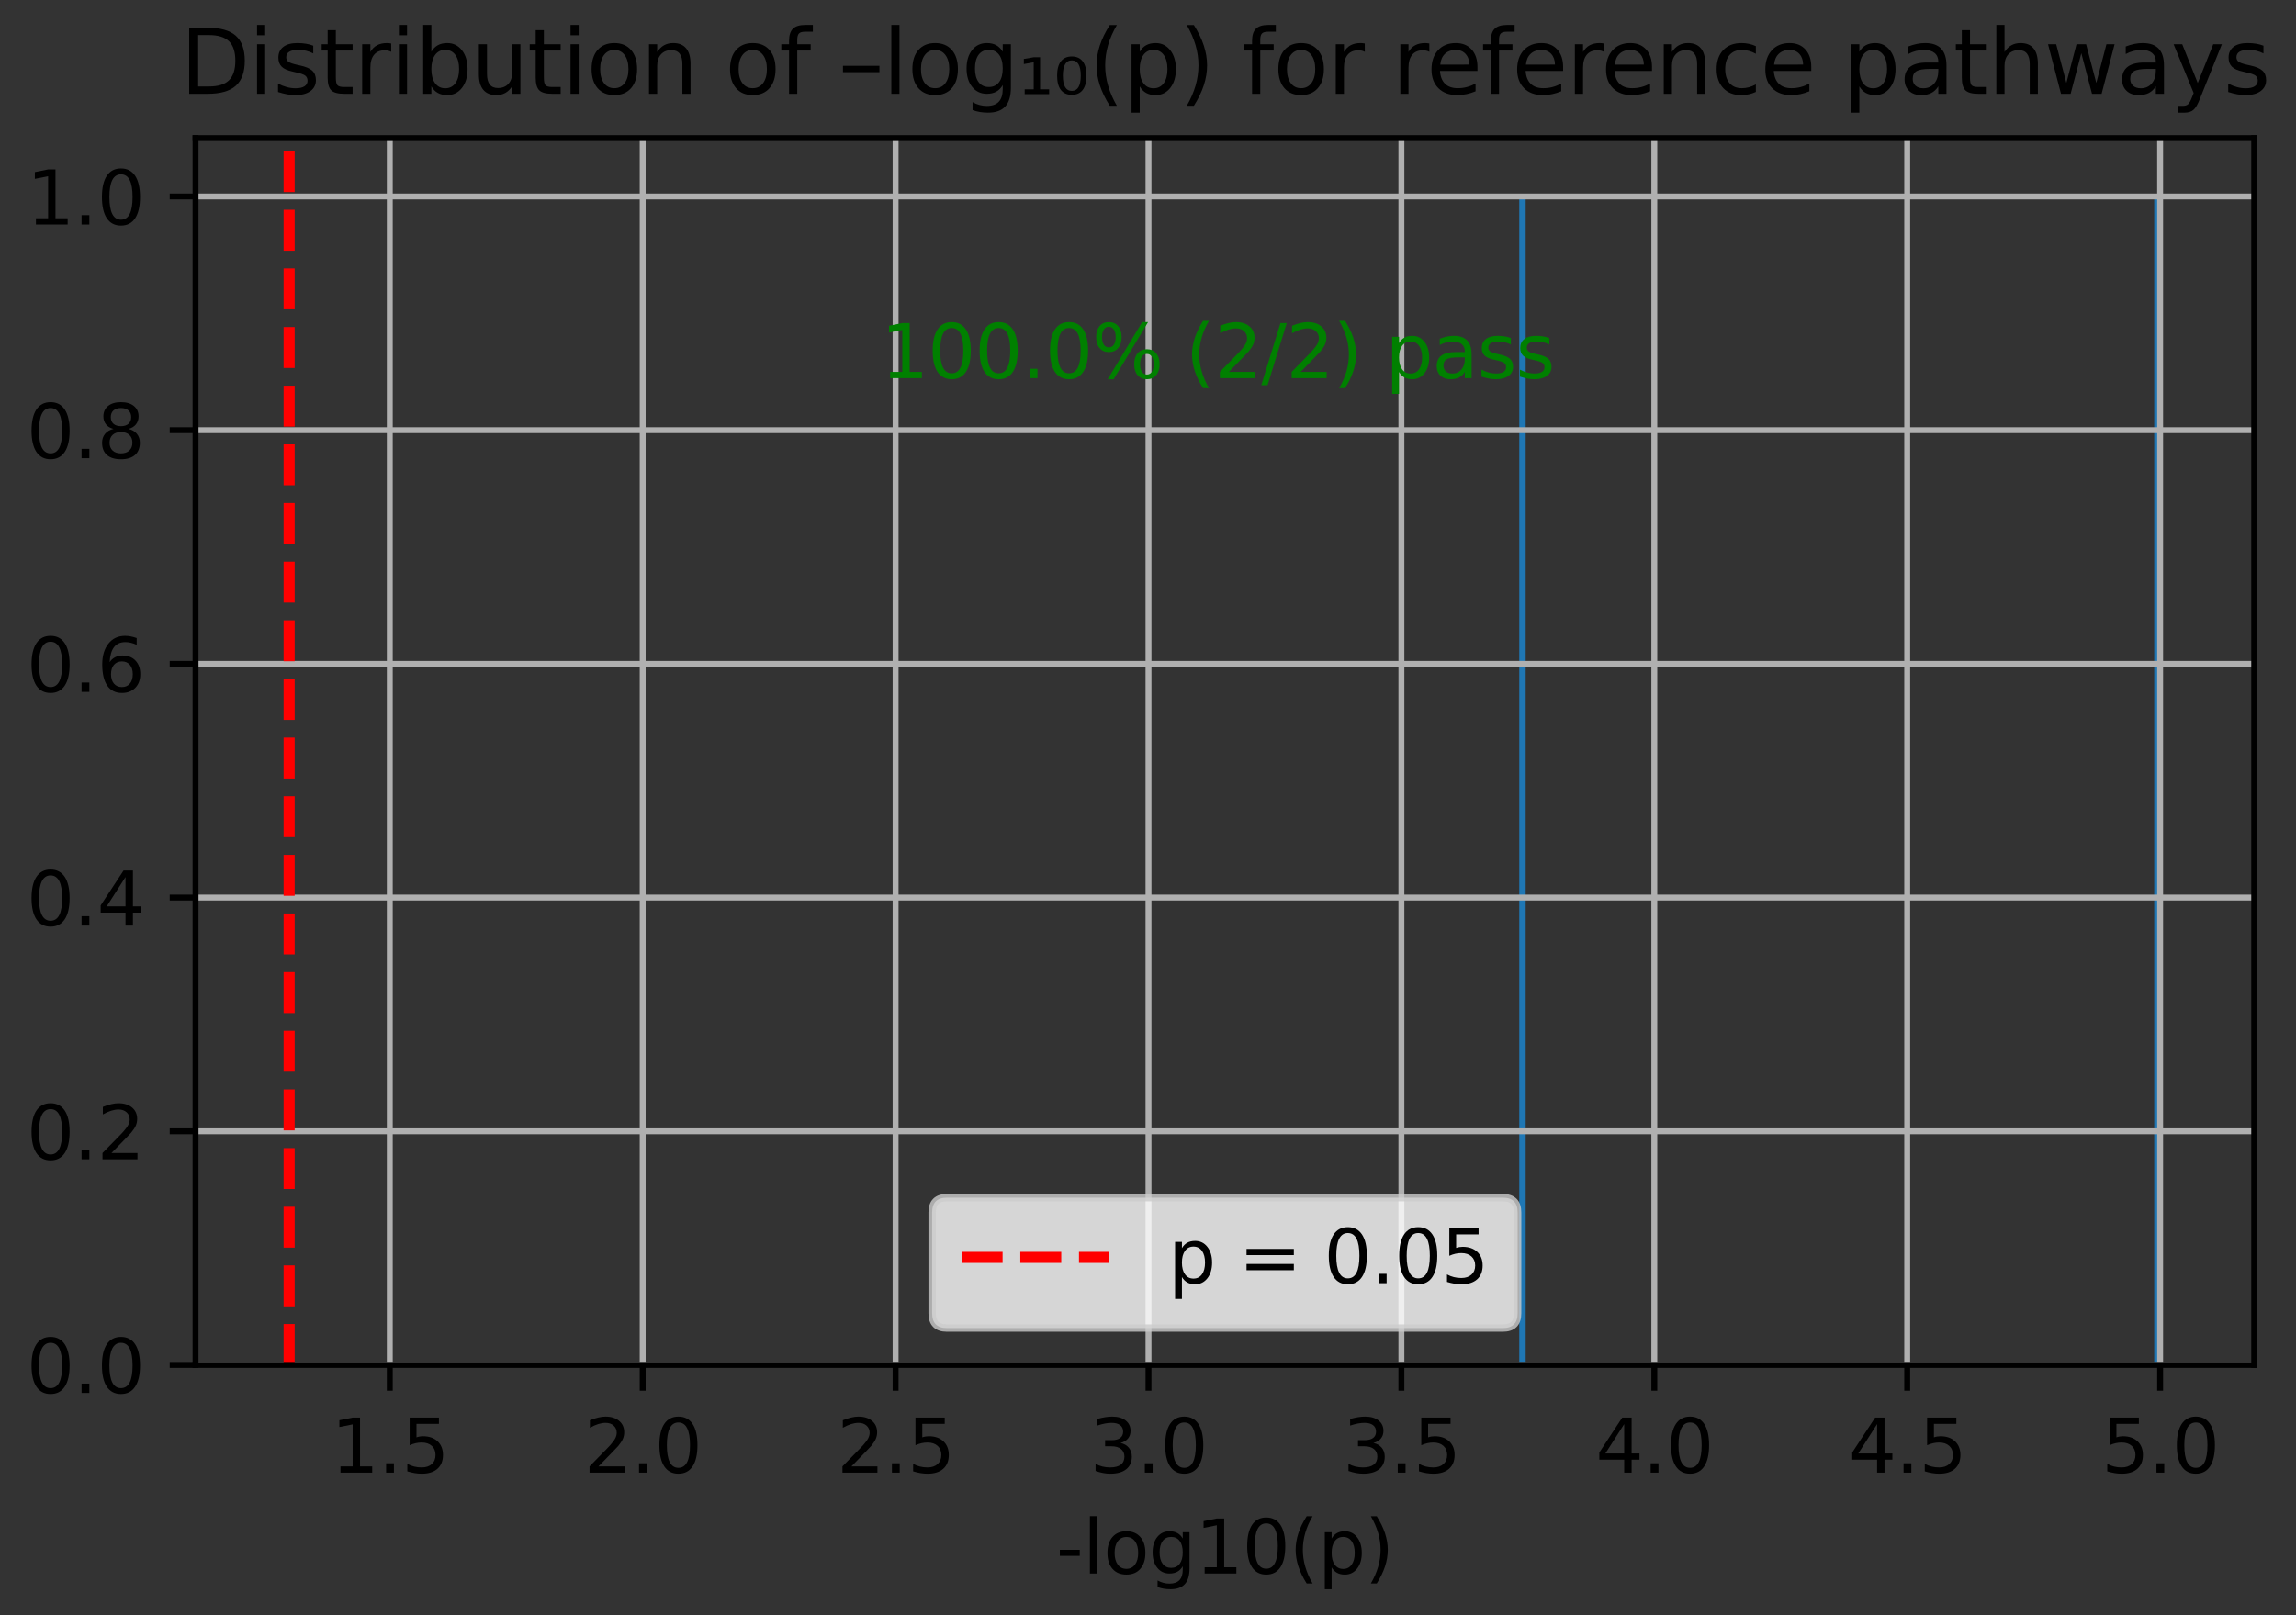<?xml version="1.0" encoding="utf-8" standalone="no"?>
<!DOCTYPE svg PUBLIC "-//W3C//DTD SVG 1.1//EN"
  "http://www.w3.org/Graphics/SVG/1.1/DTD/svg11.dtd">
<svg xmlns:xlink="http://www.w3.org/1999/xlink" width="311.168pt" height="218.994pt" viewBox="0 0 311.168 218.994" xmlns="http://www.w3.org/2000/svg" version="1.1">
 <rect x="0" y="0" width="311.168" height="218.994" fill="#333333" stroke="none"/>
 <defs>
  <style type="text/css">*{stroke-linejoin: round; stroke-linecap: butt}</style>
 </defs>
 <g id="figure_1">
  <g id="patch_1">
   <path d="M 0 218.994 
L 311.168 218.994 
L 311.168 0 
L 0 0 
L 0 218.994 
z
" style="fill: none"/>
  </g>
  <g id="axes_1">
   <g id="patch_2">
    <path d="M 26.503 185.038 
L 305.503 185.038 
L 305.503 18.718 
L 26.503 18.718 
L 26.503 185.038 
z
" style="fill: none"/>
   </g>
   <g id="patch_3">
    <path d="M 205.899 185.038 
L 206.768 185.038 
L 206.768 26.638 
L 205.899 26.638 
z
" clip-path="url(#p020ca9d396)" style="fill: #1f77b4"/>
   </g>
   <g id="patch_4">
    <path d="M 206.768 185.038 
L 207.637 185.038 
L 207.637 185.038 
L 206.768 185.038 
z
" clip-path="url(#p020ca9d396)" style="fill: #1f77b4"/>
   </g>
   <g id="patch_5">
    <path d="M 207.637 185.038 
L 208.506 185.038 
L 208.506 185.038 
L 207.637 185.038 
z
" clip-path="url(#p020ca9d396)" style="fill: #1f77b4"/>
   </g>
   <g id="patch_6">
    <path d="M 208.506 185.038 
L 209.376 185.038 
L 209.376 185.038 
L 208.506 185.038 
z
" clip-path="url(#p020ca9d396)" style="fill: #1f77b4"/>
   </g>
   <g id="patch_7">
    <path d="M 209.376 185.038 
L 210.245 185.038 
L 210.245 185.038 
L 209.376 185.038 
z
" clip-path="url(#p020ca9d396)" style="fill: #1f77b4"/>
   </g>
   <g id="patch_8">
    <path d="M 210.245 185.038 
L 211.114 185.038 
L 211.114 185.038 
L 210.245 185.038 
z
" clip-path="url(#p020ca9d396)" style="fill: #1f77b4"/>
   </g>
   <g id="patch_9">
    <path d="M 211.114 185.038 
L 211.983 185.038 
L 211.983 185.038 
L 211.114 185.038 
z
" clip-path="url(#p020ca9d396)" style="fill: #1f77b4"/>
   </g>
   <g id="patch_10">
    <path d="M 211.983 185.038 
L 212.853 185.038 
L 212.853 185.038 
L 211.983 185.038 
z
" clip-path="url(#p020ca9d396)" style="fill: #1f77b4"/>
   </g>
   <g id="patch_11">
    <path d="M 212.853 185.038 
L 213.722 185.038 
L 213.722 185.038 
L 212.853 185.038 
z
" clip-path="url(#p020ca9d396)" style="fill: #1f77b4"/>
   </g>
   <g id="patch_12">
    <path d="M 213.722 185.038 
L 214.591 185.038 
L 214.591 185.038 
L 213.722 185.038 
z
" clip-path="url(#p020ca9d396)" style="fill: #1f77b4"/>
   </g>
   <g id="patch_13">
    <path d="M 214.591 185.038 
L 215.46 185.038 
L 215.46 185.038 
L 214.591 185.038 
z
" clip-path="url(#p020ca9d396)" style="fill: #1f77b4"/>
   </g>
   <g id="patch_14">
    <path d="M 215.46 185.038 
L 216.329 185.038 
L 216.329 185.038 
L 215.46 185.038 
z
" clip-path="url(#p020ca9d396)" style="fill: #1f77b4"/>
   </g>
   <g id="patch_15">
    <path d="M 216.329 185.038 
L 217.199 185.038 
L 217.199 185.038 
L 216.329 185.038 
z
" clip-path="url(#p020ca9d396)" style="fill: #1f77b4"/>
   </g>
   <g id="patch_16">
    <path d="M 217.199 185.038 
L 218.068 185.038 
L 218.068 185.038 
L 217.199 185.038 
z
" clip-path="url(#p020ca9d396)" style="fill: #1f77b4"/>
   </g>
   <g id="patch_17">
    <path d="M 218.068 185.038 
L 218.937 185.038 
L 218.937 185.038 
L 218.068 185.038 
z
" clip-path="url(#p020ca9d396)" style="fill: #1f77b4"/>
   </g>
   <g id="patch_18">
    <path d="M 218.937 185.038 
L 219.806 185.038 
L 219.806 185.038 
L 218.937 185.038 
z
" clip-path="url(#p020ca9d396)" style="fill: #1f77b4"/>
   </g>
   <g id="patch_19">
    <path d="M 219.806 185.038 
L 220.676 185.038 
L 220.676 185.038 
L 219.806 185.038 
z
" clip-path="url(#p020ca9d396)" style="fill: #1f77b4"/>
   </g>
   <g id="patch_20">
    <path d="M 220.676 185.038 
L 221.545 185.038 
L 221.545 185.038 
L 220.676 185.038 
z
" clip-path="url(#p020ca9d396)" style="fill: #1f77b4"/>
   </g>
   <g id="patch_21">
    <path d="M 221.545 185.038 
L 222.414 185.038 
L 222.414 185.038 
L 221.545 185.038 
z
" clip-path="url(#p020ca9d396)" style="fill: #1f77b4"/>
   </g>
   <g id="patch_22">
    <path d="M 222.414 185.038 
L 223.283 185.038 
L 223.283 185.038 
L 222.414 185.038 
z
" clip-path="url(#p020ca9d396)" style="fill: #1f77b4"/>
   </g>
   <g id="patch_23">
    <path d="M 223.283 185.038 
L 224.152 185.038 
L 224.152 185.038 
L 223.283 185.038 
z
" clip-path="url(#p020ca9d396)" style="fill: #1f77b4"/>
   </g>
   <g id="patch_24">
    <path d="M 224.152 185.038 
L 225.022 185.038 
L 225.022 185.038 
L 224.152 185.038 
z
" clip-path="url(#p020ca9d396)" style="fill: #1f77b4"/>
   </g>
   <g id="patch_25">
    <path d="M 225.022 185.038 
L 225.891 185.038 
L 225.891 185.038 
L 225.022 185.038 
z
" clip-path="url(#p020ca9d396)" style="fill: #1f77b4"/>
   </g>
   <g id="patch_26">
    <path d="M 225.891 185.038 
L 226.76 185.038 
L 226.76 185.038 
L 225.891 185.038 
z
" clip-path="url(#p020ca9d396)" style="fill: #1f77b4"/>
   </g>
   <g id="patch_27">
    <path d="M 226.76 185.038 
L 227.629 185.038 
L 227.629 185.038 
L 226.76 185.038 
z
" clip-path="url(#p020ca9d396)" style="fill: #1f77b4"/>
   </g>
   <g id="patch_28">
    <path d="M 227.629 185.038 
L 228.499 185.038 
L 228.499 185.038 
L 227.629 185.038 
z
" clip-path="url(#p020ca9d396)" style="fill: #1f77b4"/>
   </g>
   <g id="patch_29">
    <path d="M 228.499 185.038 
L 229.368 185.038 
L 229.368 185.038 
L 228.499 185.038 
z
" clip-path="url(#p020ca9d396)" style="fill: #1f77b4"/>
   </g>
   <g id="patch_30">
    <path d="M 229.368 185.038 
L 230.237 185.038 
L 230.237 185.038 
L 229.368 185.038 
z
" clip-path="url(#p020ca9d396)" style="fill: #1f77b4"/>
   </g>
   <g id="patch_31">
    <path d="M 230.237 185.038 
L 231.106 185.038 
L 231.106 185.038 
L 230.237 185.038 
z
" clip-path="url(#p020ca9d396)" style="fill: #1f77b4"/>
   </g>
   <g id="patch_32">
    <path d="M 231.106 185.038 
L 231.976 185.038 
L 231.976 185.038 
L 231.106 185.038 
z
" clip-path="url(#p020ca9d396)" style="fill: #1f77b4"/>
   </g>
   <g id="patch_33">
    <path d="M 231.976 185.038 
L 232.845 185.038 
L 232.845 185.038 
L 231.976 185.038 
z
" clip-path="url(#p020ca9d396)" style="fill: #1f77b4"/>
   </g>
   <g id="patch_34">
    <path d="M 232.845 185.038 
L 233.714 185.038 
L 233.714 185.038 
L 232.845 185.038 
z
" clip-path="url(#p020ca9d396)" style="fill: #1f77b4"/>
   </g>
   <g id="patch_35">
    <path d="M 233.714 185.038 
L 234.583 185.038 
L 234.583 185.038 
L 233.714 185.038 
z
" clip-path="url(#p020ca9d396)" style="fill: #1f77b4"/>
   </g>
   <g id="patch_36">
    <path d="M 234.583 185.038 
L 235.452 185.038 
L 235.452 185.038 
L 234.583 185.038 
z
" clip-path="url(#p020ca9d396)" style="fill: #1f77b4"/>
   </g>
   <g id="patch_37">
    <path d="M 235.452 185.038 
L 236.322 185.038 
L 236.322 185.038 
L 235.452 185.038 
z
" clip-path="url(#p020ca9d396)" style="fill: #1f77b4"/>
   </g>
   <g id="patch_38">
    <path d="M 236.322 185.038 
L 237.191 185.038 
L 237.191 185.038 
L 236.322 185.038 
z
" clip-path="url(#p020ca9d396)" style="fill: #1f77b4"/>
   </g>
   <g id="patch_39">
    <path d="M 237.191 185.038 
L 238.06 185.038 
L 238.06 185.038 
L 237.191 185.038 
z
" clip-path="url(#p020ca9d396)" style="fill: #1f77b4"/>
   </g>
   <g id="patch_40">
    <path d="M 238.06 185.038 
L 238.929 185.038 
L 238.929 185.038 
L 238.06 185.038 
z
" clip-path="url(#p020ca9d396)" style="fill: #1f77b4"/>
   </g>
   <g id="patch_41">
    <path d="M 238.929 185.038 
L 239.799 185.038 
L 239.799 185.038 
L 238.929 185.038 
z
" clip-path="url(#p020ca9d396)" style="fill: #1f77b4"/>
   </g>
   <g id="patch_42">
    <path d="M 239.799 185.038 
L 240.668 185.038 
L 240.668 185.038 
L 239.799 185.038 
z
" clip-path="url(#p020ca9d396)" style="fill: #1f77b4"/>
   </g>
   <g id="patch_43">
    <path d="M 240.668 185.038 
L 241.537 185.038 
L 241.537 185.038 
L 240.668 185.038 
z
" clip-path="url(#p020ca9d396)" style="fill: #1f77b4"/>
   </g>
   <g id="patch_44">
    <path d="M 241.537 185.038 
L 242.406 185.038 
L 242.406 185.038 
L 241.537 185.038 
z
" clip-path="url(#p020ca9d396)" style="fill: #1f77b4"/>
   </g>
   <g id="patch_45">
    <path d="M 242.406 185.038 
L 243.275 185.038 
L 243.275 185.038 
L 242.406 185.038 
z
" clip-path="url(#p020ca9d396)" style="fill: #1f77b4"/>
   </g>
   <g id="patch_46">
    <path d="M 243.275 185.038 
L 244.145 185.038 
L 244.145 185.038 
L 243.275 185.038 
z
" clip-path="url(#p020ca9d396)" style="fill: #1f77b4"/>
   </g>
   <g id="patch_47">
    <path d="M 244.145 185.038 
L 245.014 185.038 
L 245.014 185.038 
L 244.145 185.038 
z
" clip-path="url(#p020ca9d396)" style="fill: #1f77b4"/>
   </g>
   <g id="patch_48">
    <path d="M 245.014 185.038 
L 245.883 185.038 
L 245.883 185.038 
L 245.014 185.038 
z
" clip-path="url(#p020ca9d396)" style="fill: #1f77b4"/>
   </g>
   <g id="patch_49">
    <path d="M 245.883 185.038 
L 246.752 185.038 
L 246.752 185.038 
L 245.883 185.038 
z
" clip-path="url(#p020ca9d396)" style="fill: #1f77b4"/>
   </g>
   <g id="patch_50">
    <path d="M 246.752 185.038 
L 247.622 185.038 
L 247.622 185.038 
L 246.752 185.038 
z
" clip-path="url(#p020ca9d396)" style="fill: #1f77b4"/>
   </g>
   <g id="patch_51">
    <path d="M 247.622 185.038 
L 248.491 185.038 
L 248.491 185.038 
L 247.622 185.038 
z
" clip-path="url(#p020ca9d396)" style="fill: #1f77b4"/>
   </g>
   <g id="patch_52">
    <path d="M 248.491 185.038 
L 249.36 185.038 
L 249.36 185.038 
L 248.491 185.038 
z
" clip-path="url(#p020ca9d396)" style="fill: #1f77b4"/>
   </g>
   <g id="patch_53">
    <path d="M 249.36 185.038 
L 250.229 185.038 
L 250.229 185.038 
L 249.36 185.038 
z
" clip-path="url(#p020ca9d396)" style="fill: #1f77b4"/>
   </g>
   <g id="patch_54">
    <path d="M 250.229 185.038 
L 251.098 185.038 
L 251.098 185.038 
L 250.229 185.038 
z
" clip-path="url(#p020ca9d396)" style="fill: #1f77b4"/>
   </g>
   <g id="patch_55">
    <path d="M 251.098 185.038 
L 251.968 185.038 
L 251.968 185.038 
L 251.098 185.038 
z
" clip-path="url(#p020ca9d396)" style="fill: #1f77b4"/>
   </g>
   <g id="patch_56">
    <path d="M 251.968 185.038 
L 252.837 185.038 
L 252.837 185.038 
L 251.968 185.038 
z
" clip-path="url(#p020ca9d396)" style="fill: #1f77b4"/>
   </g>
   <g id="patch_57">
    <path d="M 252.837 185.038 
L 253.706 185.038 
L 253.706 185.038 
L 252.837 185.038 
z
" clip-path="url(#p020ca9d396)" style="fill: #1f77b4"/>
   </g>
   <g id="patch_58">
    <path d="M 253.706 185.038 
L 254.575 185.038 
L 254.575 185.038 
L 253.706 185.038 
z
" clip-path="url(#p020ca9d396)" style="fill: #1f77b4"/>
   </g>
   <g id="patch_59">
    <path d="M 254.575 185.038 
L 255.445 185.038 
L 255.445 185.038 
L 254.575 185.038 
z
" clip-path="url(#p020ca9d396)" style="fill: #1f77b4"/>
   </g>
   <g id="patch_60">
    <path d="M 255.445 185.038 
L 256.314 185.038 
L 256.314 185.038 
L 255.445 185.038 
z
" clip-path="url(#p020ca9d396)" style="fill: #1f77b4"/>
   </g>
   <g id="patch_61">
    <path d="M 256.314 185.038 
L 257.183 185.038 
L 257.183 185.038 
L 256.314 185.038 
z
" clip-path="url(#p020ca9d396)" style="fill: #1f77b4"/>
   </g>
   <g id="patch_62">
    <path d="M 257.183 185.038 
L 258.052 185.038 
L 258.052 185.038 
L 257.183 185.038 
z
" clip-path="url(#p020ca9d396)" style="fill: #1f77b4"/>
   </g>
   <g id="patch_63">
    <path d="M 258.052 185.038 
L 258.922 185.038 
L 258.922 185.038 
L 258.052 185.038 
z
" clip-path="url(#p020ca9d396)" style="fill: #1f77b4"/>
   </g>
   <g id="patch_64">
    <path d="M 258.922 185.038 
L 259.791 185.038 
L 259.791 185.038 
L 258.922 185.038 
z
" clip-path="url(#p020ca9d396)" style="fill: #1f77b4"/>
   </g>
   <g id="patch_65">
    <path d="M 259.791 185.038 
L 260.66 185.038 
L 260.66 185.038 
L 259.791 185.038 
z
" clip-path="url(#p020ca9d396)" style="fill: #1f77b4"/>
   </g>
   <g id="patch_66">
    <path d="M 260.66 185.038 
L 261.529 185.038 
L 261.529 185.038 
L 260.66 185.038 
z
" clip-path="url(#p020ca9d396)" style="fill: #1f77b4"/>
   </g>
   <g id="patch_67">
    <path d="M 261.529 185.038 
L 262.398 185.038 
L 262.398 185.038 
L 261.529 185.038 
z
" clip-path="url(#p020ca9d396)" style="fill: #1f77b4"/>
   </g>
   <g id="patch_68">
    <path d="M 262.398 185.038 
L 263.268 185.038 
L 263.268 185.038 
L 262.398 185.038 
z
" clip-path="url(#p020ca9d396)" style="fill: #1f77b4"/>
   </g>
   <g id="patch_69">
    <path d="M 263.268 185.038 
L 264.137 185.038 
L 264.137 185.038 
L 263.268 185.038 
z
" clip-path="url(#p020ca9d396)" style="fill: #1f77b4"/>
   </g>
   <g id="patch_70">
    <path d="M 264.137 185.038 
L 265.006 185.038 
L 265.006 185.038 
L 264.137 185.038 
z
" clip-path="url(#p020ca9d396)" style="fill: #1f77b4"/>
   </g>
   <g id="patch_71">
    <path d="M 265.006 185.038 
L 265.875 185.038 
L 265.875 185.038 
L 265.006 185.038 
z
" clip-path="url(#p020ca9d396)" style="fill: #1f77b4"/>
   </g>
   <g id="patch_72">
    <path d="M 265.875 185.038 
L 266.745 185.038 
L 266.745 185.038 
L 265.875 185.038 
z
" clip-path="url(#p020ca9d396)" style="fill: #1f77b4"/>
   </g>
   <g id="patch_73">
    <path d="M 266.745 185.038 
L 267.614 185.038 
L 267.614 185.038 
L 266.745 185.038 
z
" clip-path="url(#p020ca9d396)" style="fill: #1f77b4"/>
   </g>
   <g id="patch_74">
    <path d="M 267.614 185.038 
L 268.483 185.038 
L 268.483 185.038 
L 267.614 185.038 
z
" clip-path="url(#p020ca9d396)" style="fill: #1f77b4"/>
   </g>
   <g id="patch_75">
    <path d="M 268.483 185.038 
L 269.352 185.038 
L 269.352 185.038 
L 268.483 185.038 
z
" clip-path="url(#p020ca9d396)" style="fill: #1f77b4"/>
   </g>
   <g id="patch_76">
    <path d="M 269.352 185.038 
L 270.221 185.038 
L 270.221 185.038 
L 269.352 185.038 
z
" clip-path="url(#p020ca9d396)" style="fill: #1f77b4"/>
   </g>
   <g id="patch_77">
    <path d="M 270.221 185.038 
L 271.091 185.038 
L 271.091 185.038 
L 270.221 185.038 
z
" clip-path="url(#p020ca9d396)" style="fill: #1f77b4"/>
   </g>
   <g id="patch_78">
    <path d="M 271.091 185.038 
L 271.96 185.038 
L 271.96 185.038 
L 271.091 185.038 
z
" clip-path="url(#p020ca9d396)" style="fill: #1f77b4"/>
   </g>
   <g id="patch_79">
    <path d="M 271.96 185.038 
L 272.829 185.038 
L 272.829 185.038 
L 271.96 185.038 
z
" clip-path="url(#p020ca9d396)" style="fill: #1f77b4"/>
   </g>
   <g id="patch_80">
    <path d="M 272.829 185.038 
L 273.698 185.038 
L 273.698 185.038 
L 272.829 185.038 
z
" clip-path="url(#p020ca9d396)" style="fill: #1f77b4"/>
   </g>
   <g id="patch_81">
    <path d="M 273.698 185.038 
L 274.568 185.038 
L 274.568 185.038 
L 273.698 185.038 
z
" clip-path="url(#p020ca9d396)" style="fill: #1f77b4"/>
   </g>
   <g id="patch_82">
    <path d="M 274.568 185.038 
L 275.437 185.038 
L 275.437 185.038 
L 274.568 185.038 
z
" clip-path="url(#p020ca9d396)" style="fill: #1f77b4"/>
   </g>
   <g id="patch_83">
    <path d="M 275.437 185.038 
L 276.306 185.038 
L 276.306 185.038 
L 275.437 185.038 
z
" clip-path="url(#p020ca9d396)" style="fill: #1f77b4"/>
   </g>
   <g id="patch_84">
    <path d="M 276.306 185.038 
L 277.175 185.038 
L 277.175 185.038 
L 276.306 185.038 
z
" clip-path="url(#p020ca9d396)" style="fill: #1f77b4"/>
   </g>
   <g id="patch_85">
    <path d="M 277.175 185.038 
L 278.044 185.038 
L 278.044 185.038 
L 277.175 185.038 
z
" clip-path="url(#p020ca9d396)" style="fill: #1f77b4"/>
   </g>
   <g id="patch_86">
    <path d="M 278.044 185.038 
L 278.914 185.038 
L 278.914 185.038 
L 278.044 185.038 
z
" clip-path="url(#p020ca9d396)" style="fill: #1f77b4"/>
   </g>
   <g id="patch_87">
    <path d="M 278.914 185.038 
L 279.783 185.038 
L 279.783 185.038 
L 278.914 185.038 
z
" clip-path="url(#p020ca9d396)" style="fill: #1f77b4"/>
   </g>
   <g id="patch_88">
    <path d="M 279.783 185.038 
L 280.652 185.038 
L 280.652 185.038 
L 279.783 185.038 
z
" clip-path="url(#p020ca9d396)" style="fill: #1f77b4"/>
   </g>
   <g id="patch_89">
    <path d="M 280.652 185.038 
L 281.521 185.038 
L 281.521 185.038 
L 280.652 185.038 
z
" clip-path="url(#p020ca9d396)" style="fill: #1f77b4"/>
   </g>
   <g id="patch_90">
    <path d="M 281.521 185.038 
L 282.391 185.038 
L 282.391 185.038 
L 281.521 185.038 
z
" clip-path="url(#p020ca9d396)" style="fill: #1f77b4"/>
   </g>
   <g id="patch_91">
    <path d="M 282.391 185.038 
L 283.26 185.038 
L 283.26 185.038 
L 282.391 185.038 
z
" clip-path="url(#p020ca9d396)" style="fill: #1f77b4"/>
   </g>
   <g id="patch_92">
    <path d="M 283.26 185.038 
L 284.129 185.038 
L 284.129 185.038 
L 283.26 185.038 
z
" clip-path="url(#p020ca9d396)" style="fill: #1f77b4"/>
   </g>
   <g id="patch_93">
    <path d="M 284.129 185.038 
L 284.998 185.038 
L 284.998 185.038 
L 284.129 185.038 
z
" clip-path="url(#p020ca9d396)" style="fill: #1f77b4"/>
   </g>
   <g id="patch_94">
    <path d="M 284.998 185.038 
L 285.868 185.038 
L 285.868 185.038 
L 284.998 185.038 
z
" clip-path="url(#p020ca9d396)" style="fill: #1f77b4"/>
   </g>
   <g id="patch_95">
    <path d="M 285.868 185.038 
L 286.737 185.038 
L 286.737 185.038 
L 285.868 185.038 
z
" clip-path="url(#p020ca9d396)" style="fill: #1f77b4"/>
   </g>
   <g id="patch_96">
    <path d="M 286.737 185.038 
L 287.606 185.038 
L 287.606 185.038 
L 286.737 185.038 
z
" clip-path="url(#p020ca9d396)" style="fill: #1f77b4"/>
   </g>
   <g id="patch_97">
    <path d="M 287.606 185.038 
L 288.475 185.038 
L 288.475 185.038 
L 287.606 185.038 
z
" clip-path="url(#p020ca9d396)" style="fill: #1f77b4"/>
   </g>
   <g id="patch_98">
    <path d="M 288.475 185.038 
L 289.344 185.038 
L 289.344 185.038 
L 288.475 185.038 
z
" clip-path="url(#p020ca9d396)" style="fill: #1f77b4"/>
   </g>
   <g id="patch_99">
    <path d="M 289.344 185.038 
L 290.214 185.038 
L 290.214 185.038 
L 289.344 185.038 
z
" clip-path="url(#p020ca9d396)" style="fill: #1f77b4"/>
   </g>
   <g id="patch_100">
    <path d="M 290.214 185.038 
L 291.083 185.038 
L 291.083 185.038 
L 290.214 185.038 
z
" clip-path="url(#p020ca9d396)" style="fill: #1f77b4"/>
   </g>
   <g id="patch_101">
    <path d="M 291.083 185.038 
L 291.952 185.038 
L 291.952 185.038 
L 291.083 185.038 
z
" clip-path="url(#p020ca9d396)" style="fill: #1f77b4"/>
   </g>
   <g id="patch_102">
    <path d="M 291.952 185.038 
L 292.821 185.038 
L 292.821 26.638 
L 291.952 26.638 
z
" clip-path="url(#p020ca9d396)" style="fill: #1f77b4"/>
   </g>
   <g id="matplotlib.axis_1">
    <g id="xtick_1">
     <g id="line2d_1">
      <path d="M 52.825 185.038 
L 52.825 18.718 
" clip-path="url(#p020ca9d396)" style="fill: none; stroke: #b0b0b0; stroke-width: 0.8; stroke-linecap: square"/>
     </g>
     <g id="line2d_2">
      <defs>
       <path id="mba48598b12" d="M 0 0 
L 0 3.5 
" style="stroke: #000000; stroke-width: 0.8"/>
      </defs>
      <g>
       <use xlink:href="#mba48598b12" x="52.825" y="185.038" style="stroke: #000000; stroke-width: 0.8"/>
      </g>
     </g>
     <g id="text_1">
      <!-- 1.5 -->
      <g transform="translate(44.873 199.637) scale(0.1 -0.1)">
       <defs>
        <path id="DejaVuSans-31" d="M 794 531 
L 1825 531 
L 1825 4091 
L 703 3866 
L 703 4441 
L 1819 4666 
L 2450 4666 
L 2450 531 
L 3481 531 
L 3481 0 
L 794 0 
L 794 531 
z
" transform="scale(0.016)"/>
        <path id="DejaVuSans-2e" d="M 684 794 
L 1344 794 
L 1344 0 
L 684 0 
L 684 794 
z
" transform="scale(0.016)"/>
        <path id="DejaVuSans-35" d="M 691 4666 
L 3169 4666 
L 3169 4134 
L 1269 4134 
L 1269 2991 
Q 1406 3038 1543 3061 
Q 1681 3084 1819 3084 
Q 2600 3084 3056 2656 
Q 3513 2228 3513 1497 
Q 3513 744 3044 326 
Q 2575 -91 1722 -91 
Q 1428 -91 1123 -41 
Q 819 9 494 109 
L 494 744 
Q 775 591 1075 516 
Q 1375 441 1709 441 
Q 2250 441 2565 725 
Q 2881 1009 2881 1497 
Q 2881 1984 2565 2268 
Q 2250 2553 1709 2553 
Q 1456 2553 1204 2497 
Q 953 2441 691 2322 
L 691 4666 
z
" transform="scale(0.016)"/>
       </defs>
       <use xlink:href="#DejaVuSans-31"/>
       <use xlink:href="#DejaVuSans-2e" transform="translate(63.623 0)"/>
       <use xlink:href="#DejaVuSans-35" transform="translate(95.41 0)"/>
      </g>
     </g>
    </g>
    <g id="xtick_2">
     <g id="line2d_3">
      <path d="M 87.1 185.038 
L 87.1 18.718 
" clip-path="url(#p020ca9d396)" style="fill: none; stroke: #b0b0b0; stroke-width: 0.8; stroke-linecap: square"/>
     </g>
     <g id="line2d_4">
      <g>
       <use xlink:href="#mba48598b12" x="87.1" y="185.038" style="stroke: #000000; stroke-width: 0.8"/>
      </g>
     </g>
     <g id="text_2">
      <!-- 2.0 -->
      <g transform="translate(79.148 199.637) scale(0.1 -0.1)">
       <defs>
        <path id="DejaVuSans-32" d="M 1228 531 
L 3431 531 
L 3431 0 
L 469 0 
L 469 531 
Q 828 903 1448 1529 
Q 2069 2156 2228 2338 
Q 2531 2678 2651 2914 
Q 2772 3150 2772 3378 
Q 2772 3750 2511 3984 
Q 2250 4219 1831 4219 
Q 1534 4219 1204 4116 
Q 875 4013 500 3803 
L 500 4441 
Q 881 4594 1212 4672 
Q 1544 4750 1819 4750 
Q 2544 4750 2975 4387 
Q 3406 4025 3406 3419 
Q 3406 3131 3298 2873 
Q 3191 2616 2906 2266 
Q 2828 2175 2409 1742 
Q 1991 1309 1228 531 
z
" transform="scale(0.016)"/>
        <path id="DejaVuSans-30" d="M 2034 4250 
Q 1547 4250 1301 3770 
Q 1056 3291 1056 2328 
Q 1056 1369 1301 889 
Q 1547 409 2034 409 
Q 2525 409 2770 889 
Q 3016 1369 3016 2328 
Q 3016 3291 2770 3770 
Q 2525 4250 2034 4250 
z
M 2034 4750 
Q 2819 4750 3233 4129 
Q 3647 3509 3647 2328 
Q 3647 1150 3233 529 
Q 2819 -91 2034 -91 
Q 1250 -91 836 529 
Q 422 1150 422 2328 
Q 422 3509 836 4129 
Q 1250 4750 2034 4750 
z
" transform="scale(0.016)"/>
       </defs>
       <use xlink:href="#DejaVuSans-32"/>
       <use xlink:href="#DejaVuSans-2e" transform="translate(63.623 0)"/>
       <use xlink:href="#DejaVuSans-30" transform="translate(95.41 0)"/>
      </g>
     </g>
    </g>
    <g id="xtick_3">
     <g id="line2d_5">
      <path d="M 121.375 185.038 
L 121.375 18.718 
" clip-path="url(#p020ca9d396)" style="fill: none; stroke: #b0b0b0; stroke-width: 0.8; stroke-linecap: square"/>
     </g>
     <g id="line2d_6">
      <g>
       <use xlink:href="#mba48598b12" x="121.375" y="185.038" style="stroke: #000000; stroke-width: 0.8"/>
      </g>
     </g>
     <g id="text_3">
      <!-- 2.5 -->
      <g transform="translate(113.424 199.637) scale(0.1 -0.1)">
       <use xlink:href="#DejaVuSans-32"/>
       <use xlink:href="#DejaVuSans-2e" transform="translate(63.623 0)"/>
       <use xlink:href="#DejaVuSans-35" transform="translate(95.41 0)"/>
      </g>
     </g>
    </g>
    <g id="xtick_4">
     <g id="line2d_7">
      <path d="M 155.651 185.038 
L 155.651 18.718 
" clip-path="url(#p020ca9d396)" style="fill: none; stroke: #b0b0b0; stroke-width: 0.8; stroke-linecap: square"/>
     </g>
     <g id="line2d_8">
      <g>
       <use xlink:href="#mba48598b12" x="155.651" y="185.038" style="stroke: #000000; stroke-width: 0.8"/>
      </g>
     </g>
     <g id="text_4">
      <!-- 3.0 -->
      <g transform="translate(147.699 199.637) scale(0.1 -0.1)">
       <defs>
        <path id="DejaVuSans-33" d="M 2597 2516 
Q 3050 2419 3304 2112 
Q 3559 1806 3559 1356 
Q 3559 666 3084 287 
Q 2609 -91 1734 -91 
Q 1441 -91 1130 -33 
Q 819 25 488 141 
L 488 750 
Q 750 597 1062 519 
Q 1375 441 1716 441 
Q 2309 441 2620 675 
Q 2931 909 2931 1356 
Q 2931 1769 2642 2001 
Q 2353 2234 1838 2234 
L 1294 2234 
L 1294 2753 
L 1863 2753 
Q 2328 2753 2575 2939 
Q 2822 3125 2822 3475 
Q 2822 3834 2567 4026 
Q 2313 4219 1838 4219 
Q 1578 4219 1281 4162 
Q 984 4106 628 3988 
L 628 4550 
Q 988 4650 1302 4700 
Q 1616 4750 1894 4750 
Q 2613 4750 3031 4423 
Q 3450 4097 3450 3541 
Q 3450 3153 3228 2886 
Q 3006 2619 2597 2516 
z
" transform="scale(0.016)"/>
       </defs>
       <use xlink:href="#DejaVuSans-33"/>
       <use xlink:href="#DejaVuSans-2e" transform="translate(63.623 0)"/>
       <use xlink:href="#DejaVuSans-30" transform="translate(95.41 0)"/>
      </g>
     </g>
    </g>
    <g id="xtick_5">
     <g id="line2d_9">
      <path d="M 189.926 185.038 
L 189.926 18.718 
" clip-path="url(#p020ca9d396)" style="fill: none; stroke: #b0b0b0; stroke-width: 0.8; stroke-linecap: square"/>
     </g>
     <g id="line2d_10">
      <g>
       <use xlink:href="#mba48598b12" x="189.926" y="185.038" style="stroke: #000000; stroke-width: 0.8"/>
      </g>
     </g>
     <g id="text_5">
      <!-- 3.5 -->
      <g transform="translate(181.975 199.637) scale(0.1 -0.1)">
       <use xlink:href="#DejaVuSans-33"/>
       <use xlink:href="#DejaVuSans-2e" transform="translate(63.623 0)"/>
       <use xlink:href="#DejaVuSans-35" transform="translate(95.41 0)"/>
      </g>
     </g>
    </g>
    <g id="xtick_6">
     <g id="line2d_11">
      <path d="M 224.202 185.038 
L 224.202 18.718 
" clip-path="url(#p020ca9d396)" style="fill: none; stroke: #b0b0b0; stroke-width: 0.8; stroke-linecap: square"/>
     </g>
     <g id="line2d_12">
      <g>
       <use xlink:href="#mba48598b12" x="224.202" y="185.038" style="stroke: #000000; stroke-width: 0.8"/>
      </g>
     </g>
     <g id="text_6">
      <!-- 4.0 -->
      <g transform="translate(216.25 199.637) scale(0.1 -0.1)">
       <defs>
        <path id="DejaVuSans-34" d="M 2419 4116 
L 825 1625 
L 2419 1625 
L 2419 4116 
z
M 2253 4666 
L 3047 4666 
L 3047 1625 
L 3713 1625 
L 3713 1100 
L 3047 1100 
L 3047 0 
L 2419 0 
L 2419 1100 
L 313 1100 
L 313 1709 
L 2253 4666 
z
" transform="scale(0.016)"/>
       </defs>
       <use xlink:href="#DejaVuSans-34"/>
       <use xlink:href="#DejaVuSans-2e" transform="translate(63.623 0)"/>
       <use xlink:href="#DejaVuSans-30" transform="translate(95.41 0)"/>
      </g>
     </g>
    </g>
    <g id="xtick_7">
     <g id="line2d_13">
      <path d="M 258.477 185.038 
L 258.477 18.718 
" clip-path="url(#p020ca9d396)" style="fill: none; stroke: #b0b0b0; stroke-width: 0.8; stroke-linecap: square"/>
     </g>
     <g id="line2d_14">
      <g>
       <use xlink:href="#mba48598b12" x="258.477" y="185.038" style="stroke: #000000; stroke-width: 0.8"/>
      </g>
     </g>
     <g id="text_7">
      <!-- 4.5 -->
      <g transform="translate(250.526 199.637) scale(0.1 -0.1)">
       <use xlink:href="#DejaVuSans-34"/>
       <use xlink:href="#DejaVuSans-2e" transform="translate(63.623 0)"/>
       <use xlink:href="#DejaVuSans-35" transform="translate(95.41 0)"/>
      </g>
     </g>
    </g>
    <g id="xtick_8">
     <g id="line2d_15">
      <path d="M 292.753 185.038 
L 292.753 18.718 
" clip-path="url(#p020ca9d396)" style="fill: none; stroke: #b0b0b0; stroke-width: 0.8; stroke-linecap: square"/>
     </g>
     <g id="line2d_16">
      <g>
       <use xlink:href="#mba48598b12" x="292.753" y="185.038" style="stroke: #000000; stroke-width: 0.8"/>
      </g>
     </g>
     <g id="text_8">
      <!-- 5.0 -->
      <g transform="translate(284.801 199.637) scale(0.1 -0.1)">
       <use xlink:href="#DejaVuSans-35"/>
       <use xlink:href="#DejaVuSans-2e" transform="translate(63.623 0)"/>
       <use xlink:href="#DejaVuSans-30" transform="translate(95.41 0)"/>
      </g>
     </g>
    </g>
    <g id="text_9">
     <!-- -log10(p) -->
     <g transform="translate(143.138 213.315) scale(0.1 -0.1)">
      <defs>
       <path id="DejaVuSans-2d" d="M 313 2009 
L 1997 2009 
L 1997 1497 
L 313 1497 
L 313 2009 
z
" transform="scale(0.016)"/>
       <path id="DejaVuSans-6c" d="M 603 4863 
L 1178 4863 
L 1178 0 
L 603 0 
L 603 4863 
z
" transform="scale(0.016)"/>
       <path id="DejaVuSans-6f" d="M 1959 3097 
Q 1497 3097 1228 2736 
Q 959 2375 959 1747 
Q 959 1119 1226 758 
Q 1494 397 1959 397 
Q 2419 397 2687 759 
Q 2956 1122 2956 1747 
Q 2956 2369 2687 2733 
Q 2419 3097 1959 3097 
z
M 1959 3584 
Q 2709 3584 3137 3096 
Q 3566 2609 3566 1747 
Q 3566 888 3137 398 
Q 2709 -91 1959 -91 
Q 1206 -91 779 398 
Q 353 888 353 1747 
Q 353 2609 779 3096 
Q 1206 3584 1959 3584 
z
" transform="scale(0.016)"/>
       <path id="DejaVuSans-67" d="M 2906 1791 
Q 2906 2416 2648 2759 
Q 2391 3103 1925 3103 
Q 1463 3103 1205 2759 
Q 947 2416 947 1791 
Q 947 1169 1205 825 
Q 1463 481 1925 481 
Q 2391 481 2648 825 
Q 2906 1169 2906 1791 
z
M 3481 434 
Q 3481 -459 3084 -895 
Q 2688 -1331 1869 -1331 
Q 1566 -1331 1297 -1286 
Q 1028 -1241 775 -1147 
L 775 -588 
Q 1028 -725 1275 -790 
Q 1522 -856 1778 -856 
Q 2344 -856 2625 -561 
Q 2906 -266 2906 331 
L 2906 616 
Q 2728 306 2450 153 
Q 2172 0 1784 0 
Q 1141 0 747 490 
Q 353 981 353 1791 
Q 353 2603 747 3093 
Q 1141 3584 1784 3584 
Q 2172 3584 2450 3431 
Q 2728 3278 2906 2969 
L 2906 3500 
L 3481 3500 
L 3481 434 
z
" transform="scale(0.016)"/>
       <path id="DejaVuSans-28" d="M 1984 4856 
Q 1566 4138 1362 3434 
Q 1159 2731 1159 2009 
Q 1159 1288 1364 580 
Q 1569 -128 1984 -844 
L 1484 -844 
Q 1016 -109 783 600 
Q 550 1309 550 2009 
Q 550 2706 781 3412 
Q 1013 4119 1484 4856 
L 1984 4856 
z
" transform="scale(0.016)"/>
       <path id="DejaVuSans-70" d="M 1159 525 
L 1159 -1331 
L 581 -1331 
L 581 3500 
L 1159 3500 
L 1159 2969 
Q 1341 3281 1617 3432 
Q 1894 3584 2278 3584 
Q 2916 3584 3314 3078 
Q 3713 2572 3713 1747 
Q 3713 922 3314 415 
Q 2916 -91 2278 -91 
Q 1894 -91 1617 61 
Q 1341 213 1159 525 
z
M 3116 1747 
Q 3116 2381 2855 2742 
Q 2594 3103 2138 3103 
Q 1681 3103 1420 2742 
Q 1159 2381 1159 1747 
Q 1159 1113 1420 752 
Q 1681 391 2138 391 
Q 2594 391 2855 752 
Q 3116 1113 3116 1747 
z
" transform="scale(0.016)"/>
       <path id="DejaVuSans-29" d="M 513 4856 
L 1013 4856 
Q 1481 4119 1714 3412 
Q 1947 2706 1947 2009 
Q 1947 1309 1714 600 
Q 1481 -109 1013 -844 
L 513 -844 
Q 928 -128 1133 580 
Q 1338 1288 1338 2009 
Q 1338 2731 1133 3434 
Q 928 4138 513 4856 
z
" transform="scale(0.016)"/>
      </defs>
      <use xlink:href="#DejaVuSans-2d"/>
      <use xlink:href="#DejaVuSans-6c" transform="translate(36.084 0)"/>
      <use xlink:href="#DejaVuSans-6f" transform="translate(63.867 0)"/>
      <use xlink:href="#DejaVuSans-67" transform="translate(125.049 0)"/>
      <use xlink:href="#DejaVuSans-31" transform="translate(188.525 0)"/>
      <use xlink:href="#DejaVuSans-30" transform="translate(252.148 0)"/>
      <use xlink:href="#DejaVuSans-28" transform="translate(315.771 0)"/>
      <use xlink:href="#DejaVuSans-70" transform="translate(354.785 0)"/>
      <use xlink:href="#DejaVuSans-29" transform="translate(418.262 0)"/>
     </g>
    </g>
   </g>
   <g id="matplotlib.axis_2">
    <g id="ytick_1">
     <g id="line2d_17">
      <path d="M 26.503 185.038 
L 305.503 185.038 
" clip-path="url(#p020ca9d396)" style="fill: none; stroke: #b0b0b0; stroke-width: 0.8; stroke-linecap: square"/>
     </g>
     <g id="line2d_18">
      <defs>
       <path id="m136b693e0a" d="M 0 0 
L -3.5 0 
" style="stroke: #000000; stroke-width: 0.8"/>
      </defs>
      <g>
       <use xlink:href="#m136b693e0a" x="26.503" y="185.038" style="stroke: #000000; stroke-width: 0.8"/>
      </g>
     </g>
     <g id="text_10">
      <!-- 0.0 -->
      <g transform="translate(3.6 188.837) scale(0.1 -0.1)">
       <use xlink:href="#DejaVuSans-30"/>
       <use xlink:href="#DejaVuSans-2e" transform="translate(63.623 0)"/>
       <use xlink:href="#DejaVuSans-30" transform="translate(95.41 0)"/>
      </g>
     </g>
    </g>
    <g id="ytick_2">
     <g id="line2d_19">
      <path d="M 26.503 153.358 
L 305.503 153.358 
" clip-path="url(#p020ca9d396)" style="fill: none; stroke: #b0b0b0; stroke-width: 0.8; stroke-linecap: square"/>
     </g>
     <g id="line2d_20">
      <g>
       <use xlink:href="#m136b693e0a" x="26.503" y="153.358" style="stroke: #000000; stroke-width: 0.8"/>
      </g>
     </g>
     <g id="text_11">
      <!-- 0.2 -->
      <g transform="translate(3.6 157.157) scale(0.1 -0.1)">
       <use xlink:href="#DejaVuSans-30"/>
       <use xlink:href="#DejaVuSans-2e" transform="translate(63.623 0)"/>
       <use xlink:href="#DejaVuSans-32" transform="translate(95.41 0)"/>
      </g>
     </g>
    </g>
    <g id="ytick_3">
     <g id="line2d_21">
      <path d="M 26.503 121.678 
L 305.503 121.678 
" clip-path="url(#p020ca9d396)" style="fill: none; stroke: #b0b0b0; stroke-width: 0.8; stroke-linecap: square"/>
     </g>
     <g id="line2d_22">
      <g>
       <use xlink:href="#m136b693e0a" x="26.503" y="121.678" style="stroke: #000000; stroke-width: 0.8"/>
      </g>
     </g>
     <g id="text_12">
      <!-- 0.4 -->
      <g transform="translate(3.6 125.477) scale(0.1 -0.1)">
       <use xlink:href="#DejaVuSans-30"/>
       <use xlink:href="#DejaVuSans-2e" transform="translate(63.623 0)"/>
       <use xlink:href="#DejaVuSans-34" transform="translate(95.41 0)"/>
      </g>
     </g>
    </g>
    <g id="ytick_4">
     <g id="line2d_23">
      <path d="M 26.503 89.998 
L 305.503 89.998 
" clip-path="url(#p020ca9d396)" style="fill: none; stroke: #b0b0b0; stroke-width: 0.8; stroke-linecap: square"/>
     </g>
     <g id="line2d_24">
      <g>
       <use xlink:href="#m136b693e0a" x="26.503" y="89.998" style="stroke: #000000; stroke-width: 0.8"/>
      </g>
     </g>
     <g id="text_13">
      <!-- 0.6 -->
      <g transform="translate(3.6 93.797) scale(0.1 -0.1)">
       <defs>
        <path id="DejaVuSans-36" d="M 2113 2584 
Q 1688 2584 1439 2293 
Q 1191 2003 1191 1497 
Q 1191 994 1439 701 
Q 1688 409 2113 409 
Q 2538 409 2786 701 
Q 3034 994 3034 1497 
Q 3034 2003 2786 2293 
Q 2538 2584 2113 2584 
z
M 3366 4563 
L 3366 3988 
Q 3128 4100 2886 4159 
Q 2644 4219 2406 4219 
Q 1781 4219 1451 3797 
Q 1122 3375 1075 2522 
Q 1259 2794 1537 2939 
Q 1816 3084 2150 3084 
Q 2853 3084 3261 2657 
Q 3669 2231 3669 1497 
Q 3669 778 3244 343 
Q 2819 -91 2113 -91 
Q 1303 -91 875 529 
Q 447 1150 447 2328 
Q 447 3434 972 4092 
Q 1497 4750 2381 4750 
Q 2619 4750 2861 4703 
Q 3103 4656 3366 4563 
z
" transform="scale(0.016)"/>
       </defs>
       <use xlink:href="#DejaVuSans-30"/>
       <use xlink:href="#DejaVuSans-2e" transform="translate(63.623 0)"/>
       <use xlink:href="#DejaVuSans-36" transform="translate(95.41 0)"/>
      </g>
     </g>
    </g>
    <g id="ytick_5">
     <g id="line2d_25">
      <path d="M 26.503 58.318 
L 305.503 58.318 
" clip-path="url(#p020ca9d396)" style="fill: none; stroke: #b0b0b0; stroke-width: 0.8; stroke-linecap: square"/>
     </g>
     <g id="line2d_26">
      <g>
       <use xlink:href="#m136b693e0a" x="26.503" y="58.318" style="stroke: #000000; stroke-width: 0.8"/>
      </g>
     </g>
     <g id="text_14">
      <!-- 0.8 -->
      <g transform="translate(3.6 62.117) scale(0.1 -0.1)">
       <defs>
        <path id="DejaVuSans-38" d="M 2034 2216 
Q 1584 2216 1326 1975 
Q 1069 1734 1069 1313 
Q 1069 891 1326 650 
Q 1584 409 2034 409 
Q 2484 409 2743 651 
Q 3003 894 3003 1313 
Q 3003 1734 2745 1975 
Q 2488 2216 2034 2216 
z
M 1403 2484 
Q 997 2584 770 2862 
Q 544 3141 544 3541 
Q 544 4100 942 4425 
Q 1341 4750 2034 4750 
Q 2731 4750 3128 4425 
Q 3525 4100 3525 3541 
Q 3525 3141 3298 2862 
Q 3072 2584 2669 2484 
Q 3125 2378 3379 2068 
Q 3634 1759 3634 1313 
Q 3634 634 3220 271 
Q 2806 -91 2034 -91 
Q 1263 -91 848 271 
Q 434 634 434 1313 
Q 434 1759 690 2068 
Q 947 2378 1403 2484 
z
M 1172 3481 
Q 1172 3119 1398 2916 
Q 1625 2713 2034 2713 
Q 2441 2713 2670 2916 
Q 2900 3119 2900 3481 
Q 2900 3844 2670 4047 
Q 2441 4250 2034 4250 
Q 1625 4250 1398 4047 
Q 1172 3844 1172 3481 
z
" transform="scale(0.016)"/>
       </defs>
       <use xlink:href="#DejaVuSans-30"/>
       <use xlink:href="#DejaVuSans-2e" transform="translate(63.623 0)"/>
       <use xlink:href="#DejaVuSans-38" transform="translate(95.41 0)"/>
      </g>
     </g>
    </g>
    <g id="ytick_6">
     <g id="line2d_27">
      <path d="M 26.503 26.638 
L 305.503 26.638 
" clip-path="url(#p020ca9d396)" style="fill: none; stroke: #b0b0b0; stroke-width: 0.8; stroke-linecap: square"/>
     </g>
     <g id="line2d_28">
      <g>
       <use xlink:href="#m136b693e0a" x="26.503" y="26.638" style="stroke: #000000; stroke-width: 0.8"/>
      </g>
     </g>
     <g id="text_15">
      <!-- 1.0 -->
      <g transform="translate(3.6 30.437) scale(0.1 -0.1)">
       <use xlink:href="#DejaVuSans-31"/>
       <use xlink:href="#DejaVuSans-2e" transform="translate(63.623 0)"/>
       <use xlink:href="#DejaVuSans-30" transform="translate(95.41 0)"/>
      </g>
     </g>
    </g>
   </g>
   <g id="line2d_29">
    <path d="M 39.185 185.038 
L 39.185 18.718 
" clip-path="url(#p020ca9d396)" style="fill: none; stroke-dasharray: 5.55,2.4; stroke-dashoffset: 0; stroke: #ff0000; stroke-width: 1.5"/>
   </g>
   <g id="patch_103">
    <path d="M 26.503 185.038 
L 26.503 18.718 
" style="fill: none; stroke: #000000; stroke-width: 0.8; stroke-linejoin: miter; stroke-linecap: square"/>
   </g>
   <g id="patch_104">
    <path d="M 305.503 185.038 
L 305.503 18.718 
" style="fill: none; stroke: #000000; stroke-width: 0.8; stroke-linejoin: miter; stroke-linecap: square"/>
   </g>
   <g id="patch_105">
    <path d="M 26.503 185.038 
L 305.503 185.038 
" style="fill: none; stroke: #000000; stroke-width: 0.8; stroke-linejoin: miter; stroke-linecap: square"/>
   </g>
   <g id="patch_106">
    <path d="M 26.503 18.718 
L 305.503 18.718 
" style="fill: none; stroke: #000000; stroke-width: 0.8; stroke-linejoin: miter; stroke-linecap: square"/>
   </g>
   <g id="text_16">
    <!-- 100.0% (2/2) pass -->
    <g style="fill: #008000" transform="translate(119.365 51.265) scale(0.1 -0.1)">
     <defs>
      <path id="DejaVuSans-25" d="M 4653 2053 
Q 4381 2053 4226 1822 
Q 4072 1591 4072 1178 
Q 4072 772 4226 539 
Q 4381 306 4653 306 
Q 4919 306 5073 539 
Q 5228 772 5228 1178 
Q 5228 1588 5073 1820 
Q 4919 2053 4653 2053 
z
M 4653 2450 
Q 5147 2450 5437 2106 
Q 5728 1763 5728 1178 
Q 5728 594 5436 251 
Q 5144 -91 4653 -91 
Q 4153 -91 3862 251 
Q 3572 594 3572 1178 
Q 3572 1766 3864 2108 
Q 4156 2450 4653 2450 
z
M 1428 4353 
Q 1159 4353 1004 4120 
Q 850 3888 850 3481 
Q 850 3069 1003 2837 
Q 1156 2606 1428 2606 
Q 1700 2606 1854 2837 
Q 2009 3069 2009 3481 
Q 2009 3884 1853 4118 
Q 1697 4353 1428 4353 
z
M 4250 4750 
L 4750 4750 
L 1831 -91 
L 1331 -91 
L 4250 4750 
z
M 1428 4750 
Q 1922 4750 2215 4408 
Q 2509 4066 2509 3481 
Q 2509 2891 2217 2550 
Q 1925 2209 1428 2209 
Q 931 2209 642 2551 
Q 353 2894 353 3481 
Q 353 4063 643 4406 
Q 934 4750 1428 4750 
z
" transform="scale(0.016)"/>
      <path id="DejaVuSans-20" transform="scale(0.016)"/>
      <path id="DejaVuSans-2f" d="M 1625 4666 
L 2156 4666 
L 531 -594 
L 0 -594 
L 1625 4666 
z
" transform="scale(0.016)"/>
      <path id="DejaVuSans-61" d="M 2194 1759 
Q 1497 1759 1228 1600 
Q 959 1441 959 1056 
Q 959 750 1161 570 
Q 1363 391 1709 391 
Q 2188 391 2477 730 
Q 2766 1069 2766 1631 
L 2766 1759 
L 2194 1759 
z
M 3341 1997 
L 3341 0 
L 2766 0 
L 2766 531 
Q 2569 213 2275 61 
Q 1981 -91 1556 -91 
Q 1019 -91 701 211 
Q 384 513 384 1019 
Q 384 1609 779 1909 
Q 1175 2209 1959 2209 
L 2766 2209 
L 2766 2266 
Q 2766 2663 2505 2880 
Q 2244 3097 1772 3097 
Q 1472 3097 1187 3025 
Q 903 2953 641 2809 
L 641 3341 
Q 956 3463 1253 3523 
Q 1550 3584 1831 3584 
Q 2591 3584 2966 3190 
Q 3341 2797 3341 1997 
z
" transform="scale(0.016)"/>
      <path id="DejaVuSans-73" d="M 2834 3397 
L 2834 2853 
Q 2591 2978 2328 3040 
Q 2066 3103 1784 3103 
Q 1356 3103 1142 2972 
Q 928 2841 928 2578 
Q 928 2378 1081 2264 
Q 1234 2150 1697 2047 
L 1894 2003 
Q 2506 1872 2764 1633 
Q 3022 1394 3022 966 
Q 3022 478 2636 193 
Q 2250 -91 1575 -91 
Q 1294 -91 989 -36 
Q 684 19 347 128 
L 347 722 
Q 666 556 975 473 
Q 1284 391 1588 391 
Q 1994 391 2212 530 
Q 2431 669 2431 922 
Q 2431 1156 2273 1281 
Q 2116 1406 1581 1522 
L 1381 1569 
Q 847 1681 609 1914 
Q 372 2147 372 2553 
Q 372 3047 722 3315 
Q 1072 3584 1716 3584 
Q 2034 3584 2315 3537 
Q 2597 3491 2834 3397 
z
" transform="scale(0.016)"/>
     </defs>
     <use xlink:href="#DejaVuSans-31"/>
     <use xlink:href="#DejaVuSans-30" transform="translate(63.623 0)"/>
     <use xlink:href="#DejaVuSans-30" transform="translate(127.246 0)"/>
     <use xlink:href="#DejaVuSans-2e" transform="translate(190.869 0)"/>
     <use xlink:href="#DejaVuSans-30" transform="translate(222.656 0)"/>
     <use xlink:href="#DejaVuSans-25" transform="translate(286.279 0)"/>
     <use xlink:href="#DejaVuSans-20" transform="translate(381.299 0)"/>
     <use xlink:href="#DejaVuSans-28" transform="translate(413.086 0)"/>
     <use xlink:href="#DejaVuSans-32" transform="translate(452.1 0)"/>
     <use xlink:href="#DejaVuSans-2f" transform="translate(515.723 0)"/>
     <use xlink:href="#DejaVuSans-32" transform="translate(549.414 0)"/>
     <use xlink:href="#DejaVuSans-29" transform="translate(613.037 0)"/>
     <use xlink:href="#DejaVuSans-20" transform="translate(652.051 0)"/>
     <use xlink:href="#DejaVuSans-70" transform="translate(683.838 0)"/>
     <use xlink:href="#DejaVuSans-61" transform="translate(747.314 0)"/>
     <use xlink:href="#DejaVuSans-73" transform="translate(808.594 0)"/>
     <use xlink:href="#DejaVuSans-73" transform="translate(860.693 0)"/>
    </g>
   </g>
   <g id="text_17">
    <!-- Distribution of –log₁₀(p) for reference pathways -->
    <g transform="translate(24.438 12.718) scale(0.12 -0.12)">
     <defs>
      <path id="DejaVuSans-44" d="M 1259 4147 
L 1259 519 
L 2022 519 
Q 2988 519 3436 956 
Q 3884 1394 3884 2338 
Q 3884 3275 3436 3711 
Q 2988 4147 2022 4147 
L 1259 4147 
z
M 628 4666 
L 1925 4666 
Q 3281 4666 3915 4102 
Q 4550 3538 4550 2338 
Q 4550 1131 3912 565 
Q 3275 0 1925 0 
L 628 0 
L 628 4666 
z
" transform="scale(0.016)"/>
      <path id="DejaVuSans-69" d="M 603 3500 
L 1178 3500 
L 1178 0 
L 603 0 
L 603 3500 
z
M 603 4863 
L 1178 4863 
L 1178 4134 
L 603 4134 
L 603 4863 
z
" transform="scale(0.016)"/>
      <path id="DejaVuSans-74" d="M 1172 4494 
L 1172 3500 
L 2356 3500 
L 2356 3053 
L 1172 3053 
L 1172 1153 
Q 1172 725 1289 603 
Q 1406 481 1766 481 
L 2356 481 
L 2356 0 
L 1766 0 
Q 1100 0 847 248 
Q 594 497 594 1153 
L 594 3053 
L 172 3053 
L 172 3500 
L 594 3500 
L 594 4494 
L 1172 4494 
z
" transform="scale(0.016)"/>
      <path id="DejaVuSans-72" d="M 2631 2963 
Q 2534 3019 2420 3045 
Q 2306 3072 2169 3072 
Q 1681 3072 1420 2755 
Q 1159 2438 1159 1844 
L 1159 0 
L 581 0 
L 581 3500 
L 1159 3500 
L 1159 2956 
Q 1341 3275 1631 3429 
Q 1922 3584 2338 3584 
Q 2397 3584 2469 3576 
Q 2541 3569 2628 3553 
L 2631 2963 
z
" transform="scale(0.016)"/>
      <path id="DejaVuSans-62" d="M 3116 1747 
Q 3116 2381 2855 2742 
Q 2594 3103 2138 3103 
Q 1681 3103 1420 2742 
Q 1159 2381 1159 1747 
Q 1159 1113 1420 752 
Q 1681 391 2138 391 
Q 2594 391 2855 752 
Q 3116 1113 3116 1747 
z
M 1159 2969 
Q 1341 3281 1617 3432 
Q 1894 3584 2278 3584 
Q 2916 3584 3314 3078 
Q 3713 2572 3713 1747 
Q 3713 922 3314 415 
Q 2916 -91 2278 -91 
Q 1894 -91 1617 61 
Q 1341 213 1159 525 
L 1159 0 
L 581 0 
L 581 4863 
L 1159 4863 
L 1159 2969 
z
" transform="scale(0.016)"/>
      <path id="DejaVuSans-75" d="M 544 1381 
L 544 3500 
L 1119 3500 
L 1119 1403 
Q 1119 906 1312 657 
Q 1506 409 1894 409 
Q 2359 409 2629 706 
Q 2900 1003 2900 1516 
L 2900 3500 
L 3475 3500 
L 3475 0 
L 2900 0 
L 2900 538 
Q 2691 219 2414 64 
Q 2138 -91 1772 -91 
Q 1169 -91 856 284 
Q 544 659 544 1381 
z
M 1991 3584 
L 1991 3584 
z
" transform="scale(0.016)"/>
      <path id="DejaVuSans-6e" d="M 3513 2113 
L 3513 0 
L 2938 0 
L 2938 2094 
Q 2938 2591 2744 2837 
Q 2550 3084 2163 3084 
Q 1697 3084 1428 2787 
Q 1159 2491 1159 1978 
L 1159 0 
L 581 0 
L 581 3500 
L 1159 3500 
L 1159 2956 
Q 1366 3272 1645 3428 
Q 1925 3584 2291 3584 
Q 2894 3584 3203 3211 
Q 3513 2838 3513 2113 
z
" transform="scale(0.016)"/>
      <path id="DejaVuSans-66" d="M 2375 4863 
L 2375 4384 
L 1825 4384 
Q 1516 4384 1395 4259 
Q 1275 4134 1275 3809 
L 1275 3500 
L 2222 3500 
L 2222 3053 
L 1275 3053 
L 1275 0 
L 697 0 
L 697 3053 
L 147 3053 
L 147 3500 
L 697 3500 
L 697 3744 
Q 697 4328 969 4595 
Q 1241 4863 1831 4863 
L 2375 4863 
z
" transform="scale(0.016)"/>
      <path id="DejaVuSans-2013" d="M 313 1978 
L 2888 1978 
L 2888 1528 
L 313 1528 
L 313 1978 
z
" transform="scale(0.016)"/>
      <path id="DejaVuSans-2081" d="M 488 319 
L 1125 319 
L 1125 2229 
L 428 2101 
L 428 2463 
L 1147 2585 
L 1575 2585 
L 1575 319 
L 2216 319 
L 2216 -24 
L 488 -24 
L 488 319 
z
" transform="scale(0.016)"/>
      <path id="DejaVuSans-2080" d="M 1781 2091 
Q 1625 2360 1309 2360 
Q 994 2360 838 2091 
Q 678 1822 678 1285 
Q 678 744 838 476 
Q 994 207 1309 207 
Q 1625 207 1781 476 
Q 1941 744 1941 1285 
Q 1941 1822 1781 2091 
z
M 1309 2638 
Q 1813 2638 2078 2291 
Q 2344 1944 2344 1285 
Q 2344 622 2078 275 
Q 1813 -71 1309 -71 
Q 803 -71 537 275 
Q 272 622 272 1285 
Q 272 1944 537 2291 
Q 803 2638 1309 2638 
z
" transform="scale(0.016)"/>
      <path id="DejaVuSans-65" d="M 3597 1894 
L 3597 1613 
L 953 1613 
Q 991 1019 1311 708 
Q 1631 397 2203 397 
Q 2534 397 2845 478 
Q 3156 559 3463 722 
L 3463 178 
Q 3153 47 2828 -22 
Q 2503 -91 2169 -91 
Q 1331 -91 842 396 
Q 353 884 353 1716 
Q 353 2575 817 3079 
Q 1281 3584 2069 3584 
Q 2775 3584 3186 3129 
Q 3597 2675 3597 1894 
z
M 3022 2063 
Q 3016 2534 2758 2815 
Q 2500 3097 2075 3097 
Q 1594 3097 1305 2825 
Q 1016 2553 972 2059 
L 3022 2063 
z
" transform="scale(0.016)"/>
      <path id="DejaVuSans-63" d="M 3122 3366 
L 3122 2828 
Q 2878 2963 2633 3030 
Q 2388 3097 2138 3097 
Q 1578 3097 1268 2742 
Q 959 2388 959 1747 
Q 959 1106 1268 751 
Q 1578 397 2138 397 
Q 2388 397 2633 464 
Q 2878 531 3122 666 
L 3122 134 
Q 2881 22 2623 -34 
Q 2366 -91 2075 -91 
Q 1284 -91 818 406 
Q 353 903 353 1747 
Q 353 2603 823 3093 
Q 1294 3584 2113 3584 
Q 2378 3584 2631 3529 
Q 2884 3475 3122 3366 
z
" transform="scale(0.016)"/>
      <path id="DejaVuSans-68" d="M 3513 2113 
L 3513 0 
L 2938 0 
L 2938 2094 
Q 2938 2591 2744 2837 
Q 2550 3084 2163 3084 
Q 1697 3084 1428 2787 
Q 1159 2491 1159 1978 
L 1159 0 
L 581 0 
L 581 4863 
L 1159 4863 
L 1159 2956 
Q 1366 3272 1645 3428 
Q 1925 3584 2291 3584 
Q 2894 3584 3203 3211 
Q 3513 2838 3513 2113 
z
" transform="scale(0.016)"/>
      <path id="DejaVuSans-77" d="M 269 3500 
L 844 3500 
L 1563 769 
L 2278 3500 
L 2956 3500 
L 3675 769 
L 4391 3500 
L 4966 3500 
L 4050 0 
L 3372 0 
L 2619 2869 
L 1863 0 
L 1184 0 
L 269 3500 
z
" transform="scale(0.016)"/>
      <path id="DejaVuSans-79" d="M 2059 -325 
Q 1816 -950 1584 -1140 
Q 1353 -1331 966 -1331 
L 506 -1331 
L 506 -850 
L 844 -850 
Q 1081 -850 1212 -737 
Q 1344 -625 1503 -206 
L 1606 56 
L 191 3500 
L 800 3500 
L 1894 763 
L 2988 3500 
L 3597 3500 
L 2059 -325 
z
" transform="scale(0.016)"/>
     </defs>
     <use xlink:href="#DejaVuSans-44"/>
     <use xlink:href="#DejaVuSans-69" transform="translate(77.002 0)"/>
     <use xlink:href="#DejaVuSans-73" transform="translate(104.785 0)"/>
     <use xlink:href="#DejaVuSans-74" transform="translate(156.885 0)"/>
     <use xlink:href="#DejaVuSans-72" transform="translate(196.094 0)"/>
     <use xlink:href="#DejaVuSans-69" transform="translate(237.207 0)"/>
     <use xlink:href="#DejaVuSans-62" transform="translate(264.99 0)"/>
     <use xlink:href="#DejaVuSans-75" transform="translate(328.467 0)"/>
     <use xlink:href="#DejaVuSans-74" transform="translate(391.846 0)"/>
     <use xlink:href="#DejaVuSans-69" transform="translate(431.055 0)"/>
     <use xlink:href="#DejaVuSans-6f" transform="translate(458.838 0)"/>
     <use xlink:href="#DejaVuSans-6e" transform="translate(520.02 0)"/>
     <use xlink:href="#DejaVuSans-20" transform="translate(583.398 0)"/>
     <use xlink:href="#DejaVuSans-6f" transform="translate(615.186 0)"/>
     <use xlink:href="#DejaVuSans-66" transform="translate(676.367 0)"/>
     <use xlink:href="#DejaVuSans-20" transform="translate(711.572 0)"/>
     <use xlink:href="#DejaVuSans-2013" transform="translate(743.359 0)"/>
     <use xlink:href="#DejaVuSans-6c" transform="translate(793.359 0)"/>
     <use xlink:href="#DejaVuSans-6f" transform="translate(821.143 0)"/>
     <use xlink:href="#DejaVuSans-67" transform="translate(882.324 0)"/>
     <use xlink:href="#DejaVuSans-2081" transform="translate(945.801 0)"/>
     <use xlink:href="#DejaVuSans-2080" transform="translate(985.889 0)"/>
     <use xlink:href="#DejaVuSans-28" transform="translate(1025.977 0)"/>
     <use xlink:href="#DejaVuSans-70" transform="translate(1064.99 0)"/>
     <use xlink:href="#DejaVuSans-29" transform="translate(1128.467 0)"/>
     <use xlink:href="#DejaVuSans-20" transform="translate(1167.48 0)"/>
     <use xlink:href="#DejaVuSans-66" transform="translate(1199.268 0)"/>
     <use xlink:href="#DejaVuSans-6f" transform="translate(1234.473 0)"/>
     <use xlink:href="#DejaVuSans-72" transform="translate(1295.654 0)"/>
     <use xlink:href="#DejaVuSans-20" transform="translate(1336.768 0)"/>
     <use xlink:href="#DejaVuSans-72" transform="translate(1368.555 0)"/>
     <use xlink:href="#DejaVuSans-65" transform="translate(1407.418 0)"/>
     <use xlink:href="#DejaVuSans-66" transform="translate(1468.941 0)"/>
     <use xlink:href="#DejaVuSans-65" transform="translate(1504.146 0)"/>
     <use xlink:href="#DejaVuSans-72" transform="translate(1565.67 0)"/>
     <use xlink:href="#DejaVuSans-65" transform="translate(1604.533 0)"/>
     <use xlink:href="#DejaVuSans-6e" transform="translate(1666.057 0)"/>
     <use xlink:href="#DejaVuSans-63" transform="translate(1729.436 0)"/>
     <use xlink:href="#DejaVuSans-65" transform="translate(1784.416 0)"/>
     <use xlink:href="#DejaVuSans-20" transform="translate(1845.939 0)"/>
     <use xlink:href="#DejaVuSans-70" transform="translate(1877.727 0)"/>
     <use xlink:href="#DejaVuSans-61" transform="translate(1941.203 0)"/>
     <use xlink:href="#DejaVuSans-74" transform="translate(2002.482 0)"/>
     <use xlink:href="#DejaVuSans-68" transform="translate(2041.691 0)"/>
     <use xlink:href="#DejaVuSans-77" transform="translate(2105.07 0)"/>
     <use xlink:href="#DejaVuSans-61" transform="translate(2186.857 0)"/>
     <use xlink:href="#DejaVuSans-79" transform="translate(2248.137 0)"/>
     <use xlink:href="#DejaVuSans-73" transform="translate(2307.316 0)"/>
    </g>
   </g>
   <g id="legend_1">
    <g id="patch_107">
     <path d="M 128.328 180.038 
L 203.678 180.038 
Q 205.678 180.038 205.678 178.038 
L 205.678 164.36 
Q 205.678 162.36 203.678 162.36 
L 128.328 162.36 
Q 126.328 162.36 126.328 164.36 
L 126.328 178.038 
Q 126.328 180.038 128.328 180.038 
z
" style="fill: #ffffff; opacity: 0.8; stroke: #cccccc; stroke-linejoin: miter"/>
    </g>
    <g id="line2d_30">
     <path d="M 130.328 170.458 
L 140.328 170.458 
L 150.328 170.458 
" style="fill: none; stroke-dasharray: 5.55,2.4; stroke-dashoffset: 0; stroke: #ff0000; stroke-width: 1.5"/>
    </g>
    <g id="text_18">
     <!-- p = 0.05 -->
     <g transform="translate(158.328 173.958) scale(0.1 -0.1)">
      <defs>
       <path id="DejaVuSans-3d" d="M 678 2906 
L 4684 2906 
L 4684 2381 
L 678 2381 
L 678 2906 
z
M 678 1631 
L 4684 1631 
L 4684 1100 
L 678 1100 
L 678 1631 
z
" transform="scale(0.016)"/>
      </defs>
      <use xlink:href="#DejaVuSans-70"/>
      <use xlink:href="#DejaVuSans-20" transform="translate(63.477 0)"/>
      <use xlink:href="#DejaVuSans-3d" transform="translate(95.264 0)"/>
      <use xlink:href="#DejaVuSans-20" transform="translate(179.053 0)"/>
      <use xlink:href="#DejaVuSans-30" transform="translate(210.84 0)"/>
      <use xlink:href="#DejaVuSans-2e" transform="translate(274.463 0)"/>
      <use xlink:href="#DejaVuSans-30" transform="translate(306.25 0)"/>
      <use xlink:href="#DejaVuSans-35" transform="translate(369.873 0)"/>
     </g>
    </g>
   </g>
  </g>
 </g>
 <defs>
  <clipPath id="p020ca9d396">
   <rect x="26.503" y="18.718" width="279" height="166.32"/>
  </clipPath>
 </defs>
</svg>
